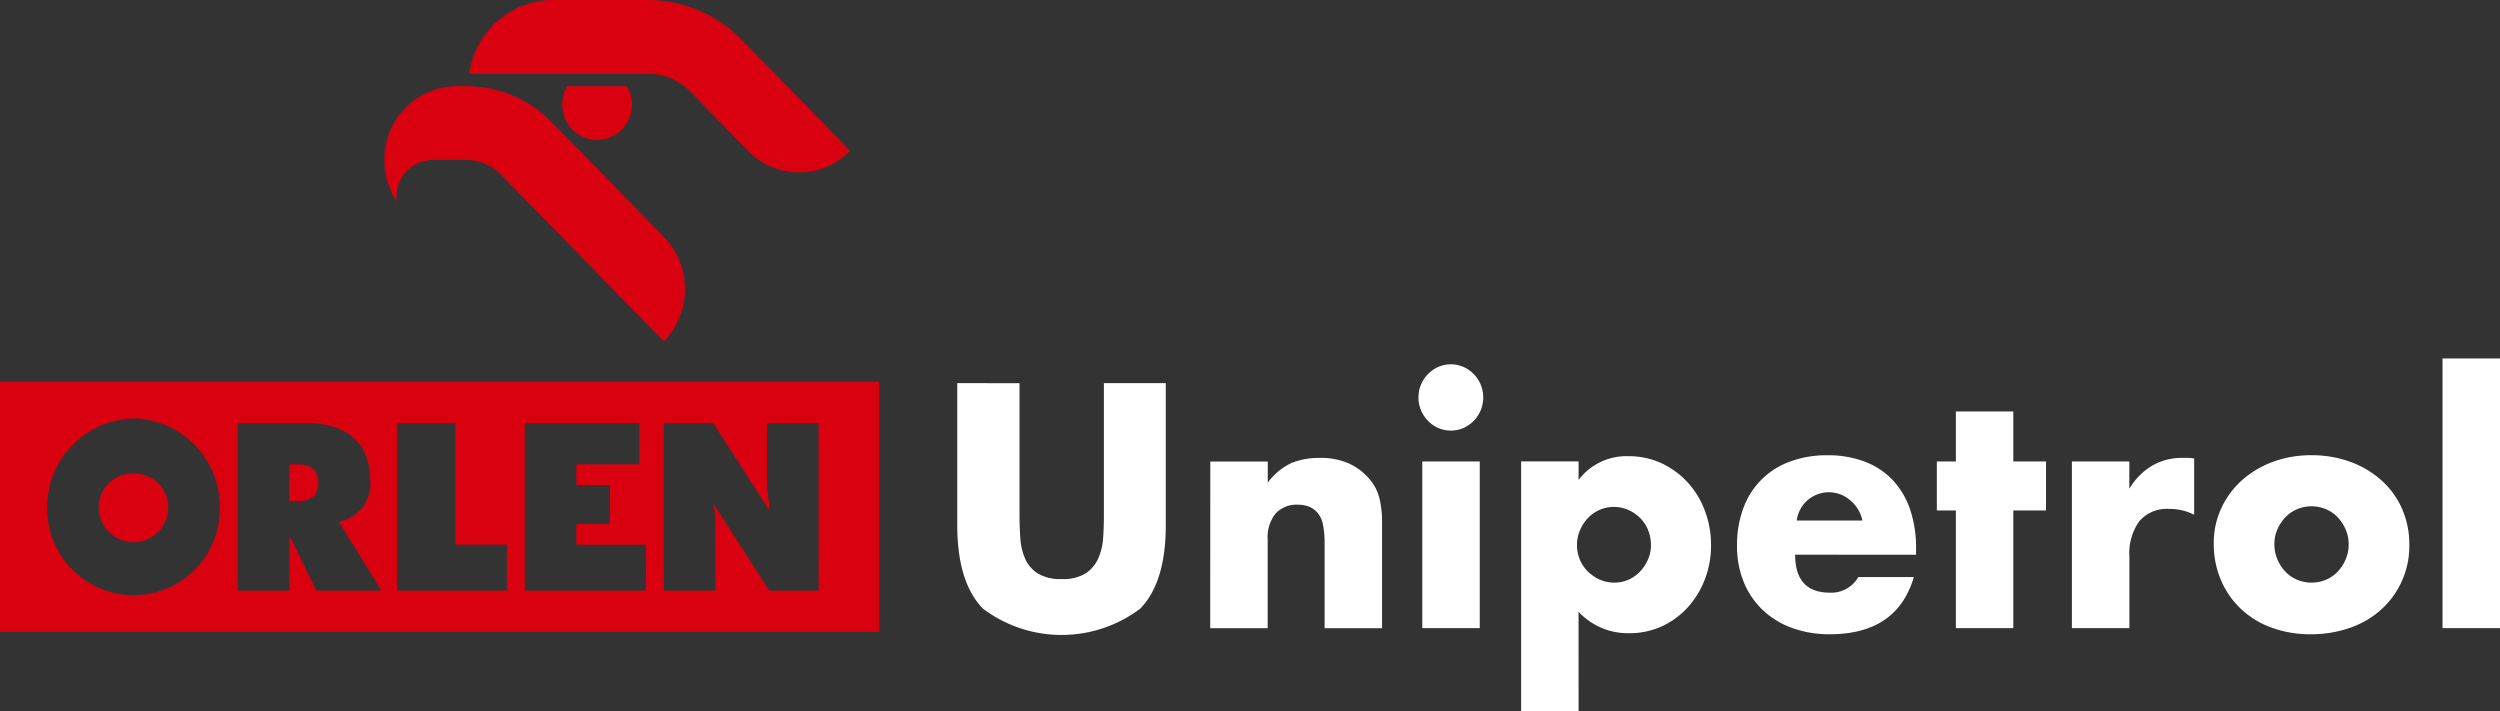 <svg id="Logo_Unipetrol" data-name="Logo Unipetrol" xmlns="http://www.w3.org/2000/svg" width="160.054" height="45.538" viewBox="0 0 160.054 45.538">
  <rect x="0" y="0" width="160.054" height="45.538" fill="#333333" stroke="none"/>
  <path id="Path_33" data-name="Path 33" d="M52.41,65.092H49.251l-3.59-5.584a6.719,6.719,0,0,1,.144,1.616v3.968H42.5V54.365h3.158l3.59,5.584c0-.735-.144-1.323-.144-1.763V54.365h3.3Zm-11.057,0H33.6V54.365h7.323V57.01H36.9v1.323h2.154v2.5H36.9v1.323h4.451Zm-8.9,0H25.415V54.365h3.734v7.788h3.3Zm-12.2,0-1.724-3.527v3.527h-3.3V54.365h4.308c2.728,0,4.165,1.323,4.165,3.674a2.457,2.457,0,0,1-2.01,2.645l2.728,4.408Zm-11.631.294a5.549,5.549,0,0,1-5.6-5.584,5.674,5.674,0,0,1,5.6-5.731A5.648,5.648,0,0,1,14.072,59.8a5.519,5.519,0,0,1-5.456,5.584M0,67.737H56.287V51.72H0Z" transform="translate(0 -27.282)" fill="#d90010"/>
  <path id="Path_34" data-name="Path 34" d="M15.981,64.161a2.139,2.139,0,0,1,2.154,2.2,2.235,2.235,0,0,1-2.154,2.2,2.264,2.264,0,0,1-2.3-2.2,2.174,2.174,0,0,1,2.3-2.2" transform="translate(-7.366 -33.845)" fill="#d90010"/>
  <path id="Path_35" data-name="Path 35" d="M40.119,65.12v-2.2h.574c.862,0,1.292.441,1.292,1.176s-.431,1.176-1.292,1.176h-.574Z" transform="translate(-21.596 -33.189)" fill="#d90010"/>
  <path id="Path_36" data-name="Path 36" d="M71.2,28.019a4.831,4.831,0,0,0,0-6.694l-7.136-7.3A7.625,7.625,0,0,0,58.6,11.677h-.674A4.677,4.677,0,0,0,53.3,16.406a4.949,4.949,0,0,0,.8,2.672A2.34,2.34,0,0,1,56.361,16.4h2.207a3.087,3.087,0,0,1,2.17.915Z" transform="translate(-28.693 -6.159)" fill="#d90010"/>
  <path id="Path_37" data-name="Path 37" d="M80.2,15.125a2.255,2.255,0,0,0,2.229-2.281,2.316,2.316,0,0,0-.314-1.167h-3.83a2.32,2.32,0,0,0-.314,1.167A2.258,2.258,0,0,0,80.2,15.125" transform="translate(-41.974 -6.159)" fill="#d90010"/>
  <path id="Path_38" data-name="Path 38" d="M82.922,2.955h0l-.4-.406a8.42,8.42,0,0,0-6-2.549L70.411,0a5.434,5.434,0,0,0-5.333,4.724H76.527a3.772,3.772,0,0,1,2.7,1.147L83,9.737a4.56,4.56,0,0,0,6.458-.085Z" transform="translate(-35.032 0)" fill="#d90010"/>
  <path id="Path_39" data-name="Path 39" d="M231.508,65.834h-3.679V48.57h3.679Zm-14.444-5.387a2.464,2.464,0,0,0,.193.988,2.625,2.625,0,0,0,.508.78,2.223,2.223,0,0,0,.752.52,2.379,2.379,0,0,0,1.85,0,2.224,2.224,0,0,0,.752-.52,2.627,2.627,0,0,0,.508-.78,2.412,2.412,0,0,0,.193-.967,2.359,2.359,0,0,0-.193-.946,2.645,2.645,0,0,0-.508-.78,2.23,2.23,0,0,0-.752-.52,2.379,2.379,0,0,0-1.85,0,2.23,2.23,0,0,0-.752.52,2.68,2.68,0,0,0-.508.77,2.288,2.288,0,0,0-.193.936m-3.882-.042a5.286,5.286,0,0,1,.468-2.215,5.433,5.433,0,0,1,1.3-1.789,6.157,6.157,0,0,1,1.981-1.2,7.009,7.009,0,0,1,2.51-.437,7.1,7.1,0,0,1,2.49.426,6.138,6.138,0,0,1,1.992,1.186,5.317,5.317,0,0,1,1.311,1.81,5.64,5.64,0,0,1,.468,2.319,5.465,5.465,0,0,1-1.789,4.129,5.832,5.832,0,0,1-2,1.176,7.5,7.5,0,0,1-2.53.416,7.179,7.179,0,0,1-2.479-.416,5.693,5.693,0,0,1-1.961-1.186,5.491,5.491,0,0,1-1.291-1.841,5.883,5.883,0,0,1-.468-2.381M204.1,55.163h3.678v1.747a4.279,4.279,0,0,1,1.443-1.466,3.812,3.812,0,0,1,1.992-.51h.315a2.23,2.23,0,0,1,.4.042v3.6a3.431,3.431,0,0,0-1.585-.374,2.339,2.339,0,0,0-1.921.78,3.515,3.515,0,0,0-.64,2.277v4.576H204.1Zm-3.75,3.141v7.53h-3.678V58.3h-1.219V55.163h1.219v-3.2h3.678v3.2h2.093V58.3Zm-9.66.644a2.279,2.279,0,0,0-.752-1.269,2.073,2.073,0,0,0-3.455,1.269Zm-4.309,2.184q0,2.434,2.236,2.433a1.986,1.986,0,0,0,1.808-1h3.557q-1.077,3.661-5.386,3.661a6.922,6.922,0,0,1-2.418-.406,5.359,5.359,0,0,1-1.88-1.154,5.152,5.152,0,0,1-1.21-1.788,6.087,6.087,0,0,1-.427-2.33,6.729,6.729,0,0,1,.407-2.4,4.956,4.956,0,0,1,2.978-2.974,6.73,6.73,0,0,1,2.408-.406,6.59,6.59,0,0,1,2.378.406,4.8,4.8,0,0,1,1.789,1.175,5.143,5.143,0,0,1,1.118,1.882,7.636,7.636,0,0,1,.385,2.506v.4Zm-9.229-.6a2.611,2.611,0,0,0-.173-.946,2.274,2.274,0,0,0-.5-.78,2.493,2.493,0,0,0-.762-.53,2.292,2.292,0,0,0-2.6.509,2.662,2.662,0,0,0-.508.78,2.353,2.353,0,0,0-.193.946,2.408,2.408,0,0,0,.183.936,2.316,2.316,0,0,0,.508.759,2.575,2.575,0,0,0,.762.52,2.3,2.3,0,0,0,1.839.01,2.249,2.249,0,0,0,.742-.52,2.692,2.692,0,0,0,.508-.77,2.236,2.236,0,0,0,.193-.915m-4.634,10.629h-3.678v-16h3.678v1.186a3.848,3.848,0,0,1,3.212-1.519,4.907,4.907,0,0,1,2.084.447,5.311,5.311,0,0,1,1.676,1.217,5.542,5.542,0,0,1,1.108,1.81,6.187,6.187,0,0,1,.4,2.225,6.02,6.02,0,0,1-.4,2.2,5.674,5.674,0,0,1-1.1,1.789,5.064,5.064,0,0,1-1.656,1.207,4.93,4.93,0,0,1-2.074.437,4.3,4.3,0,0,1-3.252-1.373Zm-6.327-5.325h-3.679V55.164h3.679Zm-3.923-14.768a2.088,2.088,0,0,1,.163-.822,2.141,2.141,0,0,1,.447-.676,2.106,2.106,0,0,1,.661-.458,2.02,2.02,0,0,1,1.605,0,2.115,2.115,0,0,1,.66.458,2.151,2.151,0,0,1,.447.676,2.151,2.151,0,0,1,0,1.643,2.143,2.143,0,0,1-.447.676,2.092,2.092,0,0,1-.66.458,2.02,2.02,0,0,1-1.605,0,2.083,2.083,0,0,1-.661-.458,2.134,2.134,0,0,1-.447-.676,2.087,2.087,0,0,1-.163-.821m-13.328,4.1h3.679v1.352a4.033,4.033,0,0,1,1.524-1.258,4.672,4.672,0,0,1,1.809-.323,4.43,4.43,0,0,1,1.881.364,3.767,3.767,0,0,1,1.331,1.03,2.991,2.991,0,0,1,.609,1.206,6.425,6.425,0,0,1,.163,1.519v6.781h-3.678V60.447a5.979,5.979,0,0,0-.112-1.28,1.608,1.608,0,0,0-.4-.78,1.384,1.384,0,0,0-.549-.353,2,2,0,0,0-.651-.1,1.8,1.8,0,0,0-1.432.572,2.412,2.412,0,0,0-.5,1.632v5.7h-3.679Zm-12.213-5.013v8.528q0,.686.051,1.4a3.9,3.9,0,0,0,.305,1.3,2.142,2.142,0,0,0,.8.946,2.783,2.783,0,0,0,1.545.364,2.731,2.731,0,0,0,1.534-.364,2.24,2.24,0,0,0,.8-.946,3.787,3.787,0,0,0,.315-1.3q.051-.718.051-1.4V50.151h3.963v9.09q0,3.661-1.636,5.346a8.369,8.369,0,0,1-10.071,0Q132.74,62.9,132.74,59.24v-9.09Z" transform="translate(-71.454 -25.621)" fill="#fff"/>
</svg>
